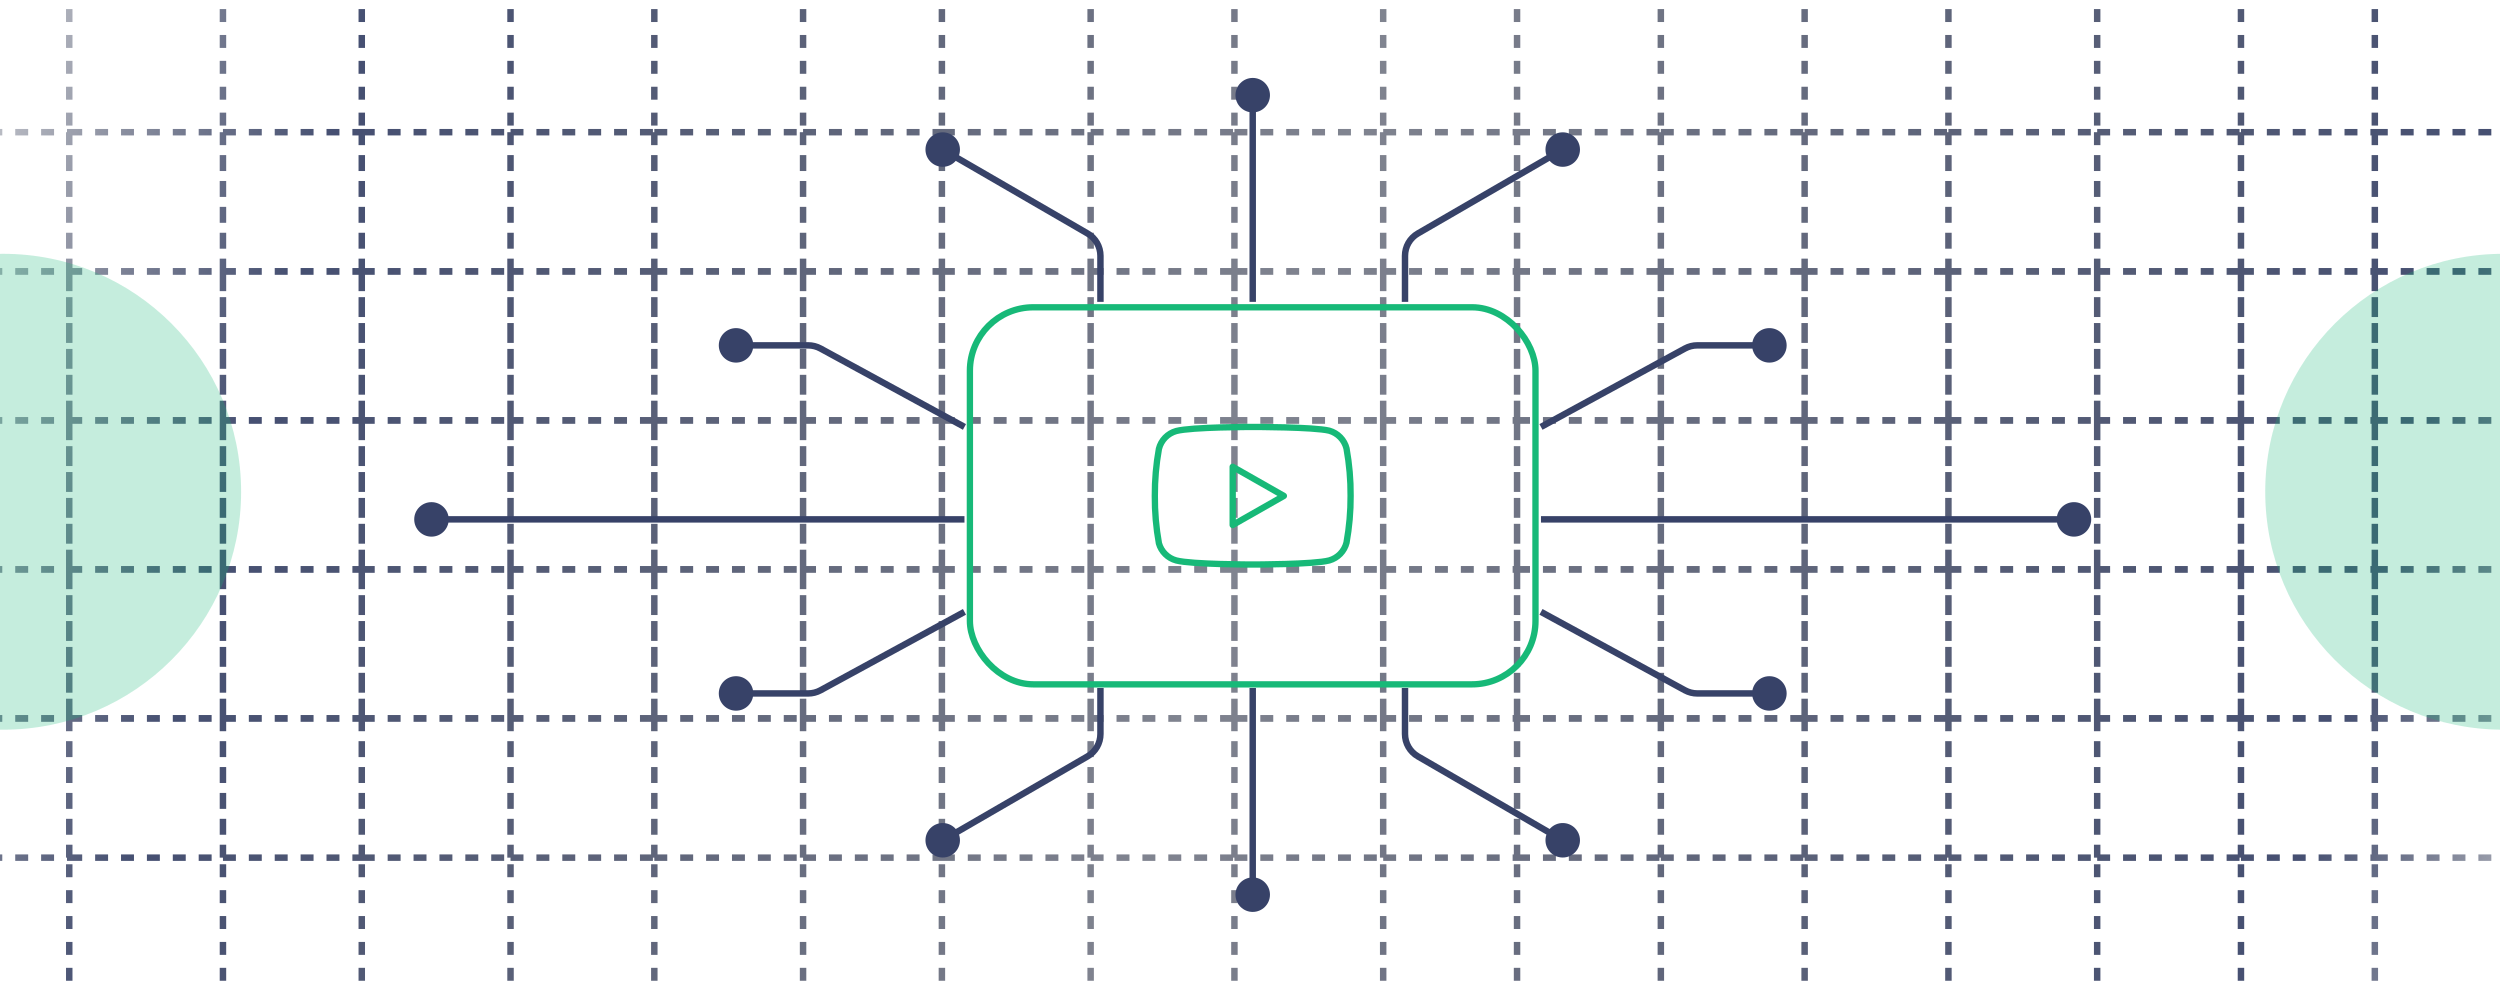 <svg width="394" height="155" viewBox="0 0 394 155" fill="none" xmlns="http://www.w3.org/2000/svg">
<g clip-path="url(#clip0_83_3036)">
<path d="M-18 -2.649L10.913 -2.649M10.913 -2.649L35.137 -2.649M10.913 -2.649V20.834M10.913 -2.649V-23M35.137 -2.649L57.016 -2.649M35.137 -2.649V20.834M35.137 -2.649V-23M57.016 -2.649L80.459 -2.649M57.016 -2.649V20.834M57.016 -2.649V-23M80.459 -2.649L103.12 -2.649M80.459 -2.649V20.834M80.459 -2.649V-23M103.12 -2.649L126.563 -2.649M103.12 -2.649V20.834M103.12 -2.649V-23M126.563 -2.649L148.443 -2.649M126.563 -2.649V20.834M126.563 -2.649V-23M148.443 -2.649L171.885 -2.649M148.443 -2.649V20.834M148.443 -2.649V-23M171.885 -2.649L194.546 -2.649M171.885 -2.649V20.834M171.885 -2.649V-23M194.546 -2.649L217.989 -2.649M194.546 -2.649V20.834M194.546 -2.649V-23M217.989 -2.649L239.087 -2.649M217.989 -2.649V20.834M217.989 -2.649V-23M239.087 -2.649L261.749 -2.649M239.087 -2.649V20.834M239.087 -2.649V-23M261.749 -2.649L284.41 -2.649M261.749 -2.649V20.834M261.749 -2.649V-23M284.41 -2.649L307.071 -2.649M284.41 -2.649V20.834M284.41 -2.649V-23M307.071 -2.649L330.514 -2.649M307.071 -2.649V20.834M307.071 -2.649V-23M330.514 -2.649L353.175 -2.649M330.514 -2.649V20.834M330.514 -2.649V-23M353.175 -2.649L374.273 -2.649M353.175 -2.649V20.834M353.175 -2.649V-23M374.273 -2.649L411 -2.649M374.273 -2.649V20.834M374.273 -2.649V-23M-18 20.834L10.913 20.834M10.913 20.834H35.137M10.913 20.834V42.751M35.137 20.834L57.016 20.834M35.137 20.834V42.751M57.016 20.834L80.459 20.834M57.016 20.834V42.751M80.459 20.834H103.12M80.459 20.834V42.751M103.12 20.834L126.563 20.834M103.12 20.834V42.751M126.563 20.834L148.443 20.834M126.563 20.834V42.751M148.443 20.834H171.885M148.443 20.834V42.751M171.885 20.834L194.546 20.834M171.885 20.834V42.751M194.546 20.834L217.989 20.834M194.546 20.834V42.751M217.989 20.834H239.087M217.989 20.834V42.751M239.087 20.834L261.749 20.834M239.087 20.834V42.751M261.749 20.834H284.41M261.749 20.834V42.751M284.41 20.834L307.071 20.834M284.41 20.834V42.751M307.071 20.834L330.514 20.834M307.071 20.834V42.751M330.514 20.834H353.175M330.514 20.834V42.751M353.175 20.834L374.273 20.834M353.175 20.834V42.751M374.273 20.834L411 20.834M374.273 20.834V42.751M-18 42.751H10.913M10.913 42.751L35.137 42.751M10.913 42.751V66.233M35.137 42.751H57.016M35.137 42.751V66.233M57.016 42.751H80.459M57.016 42.751V66.233M80.459 42.751L103.12 42.751M80.459 42.751V66.233M103.12 42.751H126.563M103.12 42.751V66.233M126.563 42.751H148.443M126.563 42.751V66.233M148.443 42.751L171.885 42.751M148.443 42.751V66.233M171.885 42.751H194.546M171.885 42.751V66.233M194.546 42.751H217.989M194.546 42.751V66.233M217.989 42.751L239.087 42.751M217.989 42.751V66.233M239.087 42.751H261.749M239.087 42.751V66.233M261.749 42.751H284.41M261.749 42.751V66.233M284.41 42.751L307.071 42.751M284.41 42.751V66.233M307.071 42.751H330.514M307.071 42.751V66.233M330.514 42.751H353.175M330.514 42.751V66.233M353.175 42.751H374.273M353.175 42.751V66.233M374.273 42.751L411 42.751M374.273 42.751V66.233M-18 66.233H10.913M10.913 66.233L35.137 66.233M10.913 66.233V89.716M35.137 66.233H57.016M35.137 66.233V89.716M57.016 66.233H80.459M57.016 66.233V89.716M80.459 66.233L103.12 66.233M80.459 66.233V89.716M103.12 66.233H126.563M103.12 66.233V89.716M126.563 66.233H148.443M126.563 66.233V89.716M148.443 66.233L171.885 66.233M148.443 66.233V89.716M171.885 66.233H194.546M171.885 66.233V89.716M194.546 66.233H217.989M194.546 66.233V89.716M217.989 66.233L239.087 66.233M217.989 66.233V89.716M239.087 66.233H261.749M239.087 66.233V89.716M261.749 66.233H284.41M261.749 66.233V89.716M284.41 66.233L307.071 66.233M284.41 66.233V89.716M307.071 66.233H330.514M307.071 66.233V89.716M330.514 66.233H353.175M330.514 66.233V89.716M353.175 66.233H374.273M353.175 66.233V89.716M374.273 66.233L411 66.233M374.273 66.233V89.716M-18 89.716H10.913M10.913 89.716H35.137M10.913 89.716V113.198M35.137 89.716L57.016 89.716M35.137 89.716V113.198M57.016 89.716H80.459M57.016 89.716V113.198M80.459 89.716H103.12M80.459 89.716V113.198M103.12 89.716H126.563M103.12 89.716V113.198M126.563 89.716H148.443M126.563 89.716V113.198M148.443 89.716H171.885M148.443 89.716V113.198M171.885 89.716H194.546M171.885 89.716V113.198M194.546 89.716L217.989 89.716M194.546 89.716V113.198M217.989 89.716H239.087M217.989 89.716V113.198M239.087 89.716H261.749M239.087 89.716V113.198M261.749 89.716H284.41M261.749 89.716V113.198M284.41 89.716H307.071M284.41 89.716V113.198M307.071 89.716H330.514M307.071 89.716V113.198M330.514 89.716L353.175 89.716M330.514 89.716V113.198M353.175 89.716H374.273M353.175 89.716V113.198M374.273 89.716H411M374.273 89.716V113.198M-18 113.198H10.913M10.913 113.198H35.137M10.913 113.198V131.984M35.137 113.198L57.016 113.198M35.137 113.198V131.984M57.016 113.198H80.459M57.016 113.198V131.984M80.459 113.198H103.12M80.459 113.198V131.984M103.12 113.198H126.563M103.12 113.198V131.984M126.563 113.198H148.443M126.563 113.198V131.984M148.443 113.198H171.885M148.443 113.198V131.984M171.885 113.198H194.546M171.885 113.198V131.984M194.546 113.198L217.989 113.198M194.546 113.198V131.984M217.989 113.198H239.087M217.989 113.198V131.984M239.087 113.198H261.749M239.087 113.198V131.984M261.749 113.198H284.41M261.749 113.198V131.984M284.41 113.198H307.071M284.41 113.198V131.984M307.071 113.198H330.514M307.071 113.198V131.984M330.514 113.198L353.175 113.198M330.514 113.198V131.984M353.175 113.198H374.273M353.175 113.198V131.984M374.273 113.198H411M374.273 113.198V131.984M-18 158.649H10.913M10.913 158.649L35.137 158.649M10.913 158.649V135.166M10.913 158.649V179M35.137 158.649H57.016M35.137 158.649V135.166M35.137 158.649V179M57.016 158.649H80.459M57.016 158.649V135.166M57.016 158.649V179M80.459 158.649H103.12M80.459 158.649V135.166M80.459 158.649V179M103.12 158.649H126.563M103.12 158.649V135.166M103.12 158.649V179M126.563 158.649H148.443M126.563 158.649V135.166M126.563 158.649V179M148.443 158.649H171.885M148.443 158.649V135.166M148.443 158.649V179M171.885 158.649L194.546 158.649M171.885 158.649V135.166M171.885 158.649V179M194.546 158.649H217.989M194.546 158.649V135.166M194.546 158.649V179M217.989 158.649H239.087M217.989 158.649V135.166M217.989 158.649V179M239.087 158.649H261.749M239.087 158.649V135.166M239.087 158.649V179M261.749 158.649H284.41M261.749 158.649V135.166M261.749 158.649V179M284.41 158.649H307.071M284.41 158.649V135.166M284.41 158.649V179M307.071 158.649L330.514 158.649M307.071 158.649V135.166M307.071 158.649V179M330.514 158.649H353.175M330.514 158.649V135.166M330.514 158.649V179M353.175 158.649H374.273M353.175 158.649V135.166M353.175 158.649V179M374.273 158.649H411M374.273 158.649V135.166M374.273 158.649V179M-18 135.166L10.913 135.166M10.913 135.166H35.137M10.913 135.166V113.249M35.137 135.166H57.016M35.137 135.166V113.249M57.016 135.166H80.459M57.016 135.166V113.249M80.459 135.166H103.12M80.459 135.166V113.249M103.12 135.166L126.563 135.166M103.12 135.166V113.249M126.563 135.166H148.443M126.563 135.166V113.249M148.443 135.166H171.885M148.443 135.166V113.249M171.885 135.166H194.546M171.885 135.166V113.249M194.546 135.166H217.989M194.546 135.166V113.249M217.989 135.166H239.087M217.989 135.166V113.249M239.087 135.166H261.749M239.087 135.166V113.249M261.749 135.166H284.41M261.749 135.166V113.249M284.41 135.166L307.071 135.166M284.41 135.166V113.249M307.071 135.166H330.514M307.071 135.166V113.249M330.514 135.166H353.175M330.514 135.166V113.249M353.175 135.166H374.273M353.175 135.166V113.249M374.273 135.166L411 135.166M374.273 135.166V113.249M-18 113.249H10.913M10.913 113.249H35.137M10.913 113.249V89.767M35.137 113.249H57.016M35.137 113.249V89.767M57.016 113.249H80.459M57.016 113.249V89.767M80.459 113.249H103.12M80.459 113.249V89.767M103.12 113.249H126.563M103.12 113.249V89.767M126.563 113.249H148.443M126.563 113.249V89.767M148.443 113.249L171.885 113.249M148.443 113.249V89.767M171.885 113.249H194.546M171.885 113.249V89.767M194.546 113.249H217.989M194.546 113.249V89.767M217.989 113.249L239.087 113.249M217.989 113.249V89.767M239.087 113.249H261.749M239.087 113.249V89.767M261.749 113.249H284.41M261.749 113.249V89.767M284.41 113.249H307.071M284.41 113.249V89.767M307.071 113.249H330.514M307.071 113.249V89.767M330.514 113.249H353.175M330.514 113.249V89.767M353.175 113.249H374.273M353.175 113.249V89.767M374.273 113.249H411M374.273 113.249V89.767M-18 89.767H10.913M10.913 89.767L35.137 89.767M10.913 89.767V66.284M35.137 89.767H57.016M35.137 89.767V66.284M57.016 89.767H80.459M57.016 89.767V66.284M80.459 89.767H103.12M80.459 89.767V66.284M103.12 89.767H126.563M103.12 89.767V66.284M126.563 89.767H148.443M126.563 89.767V66.284M148.443 89.767H171.885M148.443 89.767V66.284M171.885 89.767H194.546M171.885 89.767V66.284M194.546 89.767H217.989M194.546 89.767V66.284M217.989 89.767L239.087 89.767M217.989 89.767V66.284M239.087 89.767H261.749M239.087 89.767V66.284M261.749 89.767H284.41M261.749 89.767V66.284M284.41 89.767L307.071 89.767M284.41 89.767V66.284M307.071 89.767H330.514M307.071 89.767V66.284M330.514 89.767H353.175M330.514 89.767V66.284M353.175 89.767H374.273M353.175 89.767V66.284M374.273 89.767H411M374.273 89.767V66.284M-18 66.284H10.913M10.913 66.284H35.137M10.913 66.284V42.802M35.137 66.284L57.016 66.284M35.137 66.284V42.802M57.016 66.284H80.459M57.016 66.284V42.802M80.459 66.284H103.12M80.459 66.284V42.802M103.12 66.284H126.563M103.12 66.284V42.802M126.563 66.284H148.443M126.563 66.284V42.802M148.443 66.284H171.885M148.443 66.284V42.802M171.885 66.284H194.546M171.885 66.284V42.802M194.546 66.284L217.989 66.284M194.546 66.284V42.802M217.989 66.284H239.087M217.989 66.284V42.802M239.087 66.284H261.749M239.087 66.284V42.802M261.749 66.284H284.41M261.749 66.284V42.802M284.41 66.284H307.071M284.41 66.284V42.802M307.071 66.284H330.514M307.071 66.284V42.802M330.514 66.284L353.175 66.284M330.514 66.284V42.802M353.175 66.284H374.273M353.175 66.284V42.802M374.273 66.284H411M374.273 66.284V42.802M-18 42.802H10.913M10.913 42.802H35.137M10.913 42.802V24.016M35.137 42.802L57.016 42.802M35.137 42.802V24.016M57.016 42.802H80.459M57.016 42.802V24.016M80.459 42.802H103.12M80.459 42.802V24.016M103.12 42.802H126.563M103.12 42.802V24.016M126.563 42.802H148.443M126.563 42.802V24.016M148.443 42.802H171.885M148.443 42.802V24.016M171.885 42.802H194.546M171.885 42.802V24.016M194.546 42.802L217.989 42.802M194.546 42.802V24.016M217.989 42.802H239.087M217.989 42.802V24.016M239.087 42.802H261.749M239.087 42.802V24.016M261.749 42.802H284.41M261.749 42.802V24.016M284.41 42.802H307.071M284.41 42.802V24.016M307.071 42.802H330.514M307.071 42.802V24.016M330.514 42.802L353.175 42.802M330.514 42.802V24.016M353.175 42.802H374.273M353.175 42.802V24.016M374.273 42.802H411M374.273 42.802V24.016" stroke="url(#paint0_linear_83_3036)" stroke-width="1.02" stroke-dasharray="2.04 2.04"/>
<g opacity="0.25" filter="url(#filter0_f_83_3036)">
<circle cx="0.5" cy="77.5" r="37.5" fill="#17B978"/>
</g>
<g opacity="0.25" filter="url(#filter1_f_83_3036)">
<circle cx="394.5" cy="77.5" r="37.5" fill="#17B978"/>
</g>
<rect x="152.857" y="48.429" width="89.135" height="59.423" rx="10" stroke="#17B978"/>
<path d="M212.211 70.68C212.045 70.015 211.705 69.405 211.228 68.912C210.75 68.42 210.151 68.062 209.49 67.875C207.078 67.286 197.429 67.286 197.429 67.286C197.429 67.286 187.779 67.286 185.367 67.931C184.707 68.118 184.107 68.476 183.63 68.968C183.152 69.461 182.813 70.071 182.646 70.736C182.204 73.184 181.989 75.668 182.001 78.156C181.985 80.662 182.201 83.165 182.646 85.631C182.83 86.276 183.177 86.863 183.653 87.335C184.13 87.806 184.72 88.147 185.367 88.324C187.779 88.969 197.429 88.969 197.429 88.969C197.429 88.969 207.078 88.969 209.49 88.324C210.151 88.137 210.75 87.779 211.228 87.287C211.705 86.794 212.045 86.185 212.211 85.519C212.649 83.089 212.865 80.625 212.856 78.156C212.872 75.649 212.656 73.147 212.211 70.68Z" stroke="#17B978" stroke-linecap="round" stroke-linejoin="round"/>
<path d="M194.273 82.741L202.337 78.155L194.273 73.568V82.741Z" stroke="#17B978" stroke-linecap="round" stroke-linejoin="round"/>
<path d="M68 84.575C69.501 84.575 70.719 83.358 70.719 81.856C70.719 80.355 69.501 79.138 68 79.138C66.499 79.138 65.281 80.355 65.281 81.856C65.281 83.358 66.499 84.575 68 84.575ZM152 81.856L152 81.347L68 81.347L68 81.856L68 82.366L152 82.366L152 81.856Z" fill="#374268"/>
<path d="M116 106.567C117.501 106.567 118.719 107.784 118.719 109.286C118.719 110.787 117.501 112.005 116 112.005C114.499 112.005 113.281 110.787 113.281 109.286C113.281 107.784 114.499 106.567 116 106.567ZM127.361 109.286L127.361 109.796L127.361 109.286ZM152 96.429L152.244 96.876L129.556 109.237L129.312 108.789L129.068 108.341L151.756 95.981L152 96.429ZM127.361 109.286L127.361 109.796L116 109.796L116 109.286L116 108.776L127.361 108.776L127.361 109.286ZM129.312 108.789L129.556 109.237C128.883 109.603 128.128 109.796 127.361 109.796L127.361 109.286L127.361 108.776C127.958 108.776 128.545 108.627 129.068 108.341L129.312 108.789Z" fill="#374268"/>
<path d="M116 57.148C117.501 57.148 118.719 55.931 118.719 54.429C118.719 52.928 117.501 51.71 116 51.71C114.499 51.71 113.281 52.928 113.281 54.429C113.281 55.931 114.499 57.148 116 57.148ZM127.361 54.429L127.361 53.919L127.361 54.429ZM152 67.286L152.244 66.838L129.556 54.478L129.312 54.926L129.068 55.374L151.756 67.734L152 67.286ZM127.361 54.429L127.361 53.919L116 53.919L116 54.429L116 54.939L127.361 54.939L127.361 54.429ZM129.312 54.926L129.556 54.478C128.883 54.111 128.128 53.919 127.361 53.919L127.361 54.429L127.361 54.939C127.958 54.939 128.545 55.088 129.068 55.374L129.312 54.926Z" fill="#374268"/>
<path d="M151.29 132.429C151.29 130.927 150.073 129.71 148.572 129.71C147.07 129.71 145.853 130.927 145.853 132.429C145.853 133.93 147.07 135.147 148.572 135.147C150.073 135.147 151.29 133.93 151.29 132.429ZM173.429 108.429L172.919 108.429L172.919 115.678L173.429 115.678L173.938 115.678L173.938 108.429L173.429 108.429ZM171.395 119.207L171.139 118.766L148.316 131.988L148.572 132.429L148.827 132.87L171.65 119.648L171.395 119.207ZM173.429 115.678L172.919 115.678C172.919 116.951 172.241 118.128 171.139 118.766L171.395 119.207L171.65 119.648C173.067 118.828 173.938 117.315 173.938 115.678L173.429 115.678Z" fill="#374268"/>
<path d="M151.29 23.571C151.29 25.073 150.073 26.29 148.572 26.29C147.07 26.29 145.853 25.073 145.853 23.571C145.853 22.07 147.07 20.853 148.572 20.853C150.073 20.853 151.29 22.07 151.29 23.571ZM173.429 47.571L172.919 47.571L172.919 40.322L173.429 40.322L173.938 40.322L173.938 47.571L173.429 47.571ZM171.395 36.793L171.139 37.234L148.316 24.012L148.572 23.571L148.827 23.13L171.65 36.352L171.395 36.793ZM173.429 40.322L172.919 40.322C172.919 39.049 172.241 37.872 171.139 37.234L171.395 36.793L171.65 36.352C173.067 37.172 173.938 38.685 173.938 40.322L173.429 40.322Z" fill="#374268"/>
<path d="M326.857 84.575C325.356 84.575 324.138 83.358 324.138 81.856C324.138 80.355 325.356 79.138 326.857 79.138C328.359 79.138 329.576 80.355 329.576 81.856C329.576 83.358 328.359 84.575 326.857 84.575ZM242.857 81.856L242.857 81.347L326.857 81.347L326.857 81.856L326.857 82.366L242.857 82.366L242.857 81.856Z" fill="#374268"/>
<path d="M278.857 106.567C277.356 106.567 276.138 107.784 276.138 109.286C276.138 110.787 277.356 112.005 278.857 112.005C280.359 112.005 281.576 110.787 281.576 109.286C281.576 107.784 280.359 106.567 278.857 106.567ZM267.496 109.286L267.496 109.796L267.496 109.286ZM242.857 96.429L242.613 96.876L265.301 109.237L265.545 108.789L265.789 108.341L243.101 95.981L242.857 96.429ZM267.496 109.286L267.496 109.796L278.857 109.796L278.857 109.286L278.857 108.776L267.496 108.776L267.496 109.286ZM265.545 108.789L265.301 109.237C265.975 109.603 266.729 109.796 267.496 109.796L267.496 109.286L267.496 108.776C266.9 108.776 266.313 108.627 265.789 108.341L265.545 108.789Z" fill="#374268"/>
<path d="M278.857 57.148C277.356 57.148 276.138 55.931 276.138 54.429C276.138 52.928 277.356 51.71 278.857 51.71C280.359 51.71 281.576 52.928 281.576 54.429C281.576 55.931 280.359 57.148 278.857 57.148ZM267.496 54.429L267.496 53.919L267.496 54.429ZM242.857 67.286L242.613 66.838L265.301 54.478L265.545 54.926L265.789 55.374L243.101 67.734L242.857 67.286ZM267.496 54.429L267.496 53.919L278.857 53.919L278.857 54.429L278.857 54.939L267.496 54.939L267.496 54.429ZM265.545 54.926L265.301 54.478C265.975 54.111 266.729 53.919 267.496 53.919L267.496 54.429L267.496 54.939C266.9 54.939 266.313 55.088 265.789 55.374L265.545 54.926Z" fill="#374268"/>
<path d="M243.567 132.429C243.567 130.927 244.784 129.71 246.286 129.71C247.787 129.71 249.005 130.927 249.005 132.429C249.005 133.93 247.787 135.147 246.286 135.147C244.784 135.147 243.567 133.93 243.567 132.429ZM221.429 108.429L221.938 108.429L221.938 115.678L221.429 115.678L220.919 115.678L220.919 108.429L221.429 108.429ZM223.463 119.207L223.718 118.766L246.541 131.988L246.286 132.429L246.03 132.87L223.207 119.648L223.463 119.207ZM221.429 115.678L221.938 115.678C221.938 116.951 222.617 118.128 223.718 118.766L223.463 119.207L223.207 119.648C221.791 118.828 220.919 117.315 220.919 115.678L221.429 115.678Z" fill="#374268"/>
<path d="M243.567 23.571C243.567 25.073 244.784 26.29 246.286 26.29C247.787 26.29 249.005 25.073 249.005 23.571C249.005 22.07 247.787 20.853 246.286 20.853C244.784 20.853 243.567 22.07 243.567 23.571ZM221.429 47.571L221.938 47.571L221.938 40.322L221.429 40.322L220.919 40.322L220.919 47.571L221.429 47.571ZM223.463 36.793L223.718 37.234L246.541 24.012L246.286 23.571L246.03 23.13L223.207 36.352L223.463 36.793ZM221.429 40.322L221.938 40.322C221.938 39.049 222.617 37.872 223.718 37.234L223.463 36.793L223.207 36.352C221.791 37.172 220.919 38.685 220.919 40.322L221.429 40.322Z" fill="#374268"/>
<path d="M194.71 15C194.71 16.502 195.927 17.719 197.428 17.719C198.93 17.719 200.147 16.502 200.147 15C200.147 13.498 198.93 12.281 197.428 12.281C195.927 12.281 194.71 13.498 194.71 15ZM197.428 47.571L197.938 47.571L197.938 15L197.428 15L196.919 15L196.919 47.571L197.428 47.571Z" fill="#374268"/>
<path d="M194.71 141C194.71 139.499 195.927 138.281 197.428 138.281C198.93 138.281 200.147 139.499 200.147 141C200.147 142.501 198.93 143.719 197.428 143.719C195.927 143.719 194.71 142.501 194.71 141ZM197.428 108.429L197.938 108.429L197.938 141L197.428 141L196.919 141L196.919 108.429L197.428 108.429Z" fill="#374268"/>
</g>
<defs>
<filter id="filter0_f_83_3036" x="-157" y="-80" width="315" height="315" filterUnits="userSpaceOnUse" color-interpolation-filters="sRGB">
<feFlood flood-opacity="0" result="BackgroundImageFix"/>
<feBlend mode="normal" in="SourceGraphic" in2="BackgroundImageFix" result="shape"/>
<feGaussianBlur stdDeviation="60" result="effect1_foregroundBlur_83_3036"/>
</filter>
<filter id="filter1_f_83_3036" x="237" y="-80" width="315" height="315" filterUnits="userSpaceOnUse" color-interpolation-filters="sRGB">
<feFlood flood-opacity="0" result="BackgroundImageFix"/>
<feBlend mode="normal" in="SourceGraphic" in2="BackgroundImageFix" result="shape"/>
<feGaussianBlur stdDeviation="60" result="effect1_foregroundBlur_83_3036"/>
</filter>
<linearGradient id="paint0_linear_83_3036" x1="-13.606" y1="-23" x2="432.577" y2="101.952" gradientUnits="userSpaceOnUse">
<stop stop-color="#020921" stop-opacity="0"/>
<stop offset="0.163" stop-color="#313C62" stop-opacity="0.9"/>
<stop offset="0.496" stop-color="#020921" stop-opacity="0.5"/>
<stop offset="0.874" stop-color="#313C62" stop-opacity="0.9"/>
<stop offset="1" stop-color="#020921" stop-opacity="0"/>
</linearGradient>
<clipPath id="clip0_83_3036">
<rect width="394" height="155" fill="white"/>
</clipPath>
</defs>
</svg>
